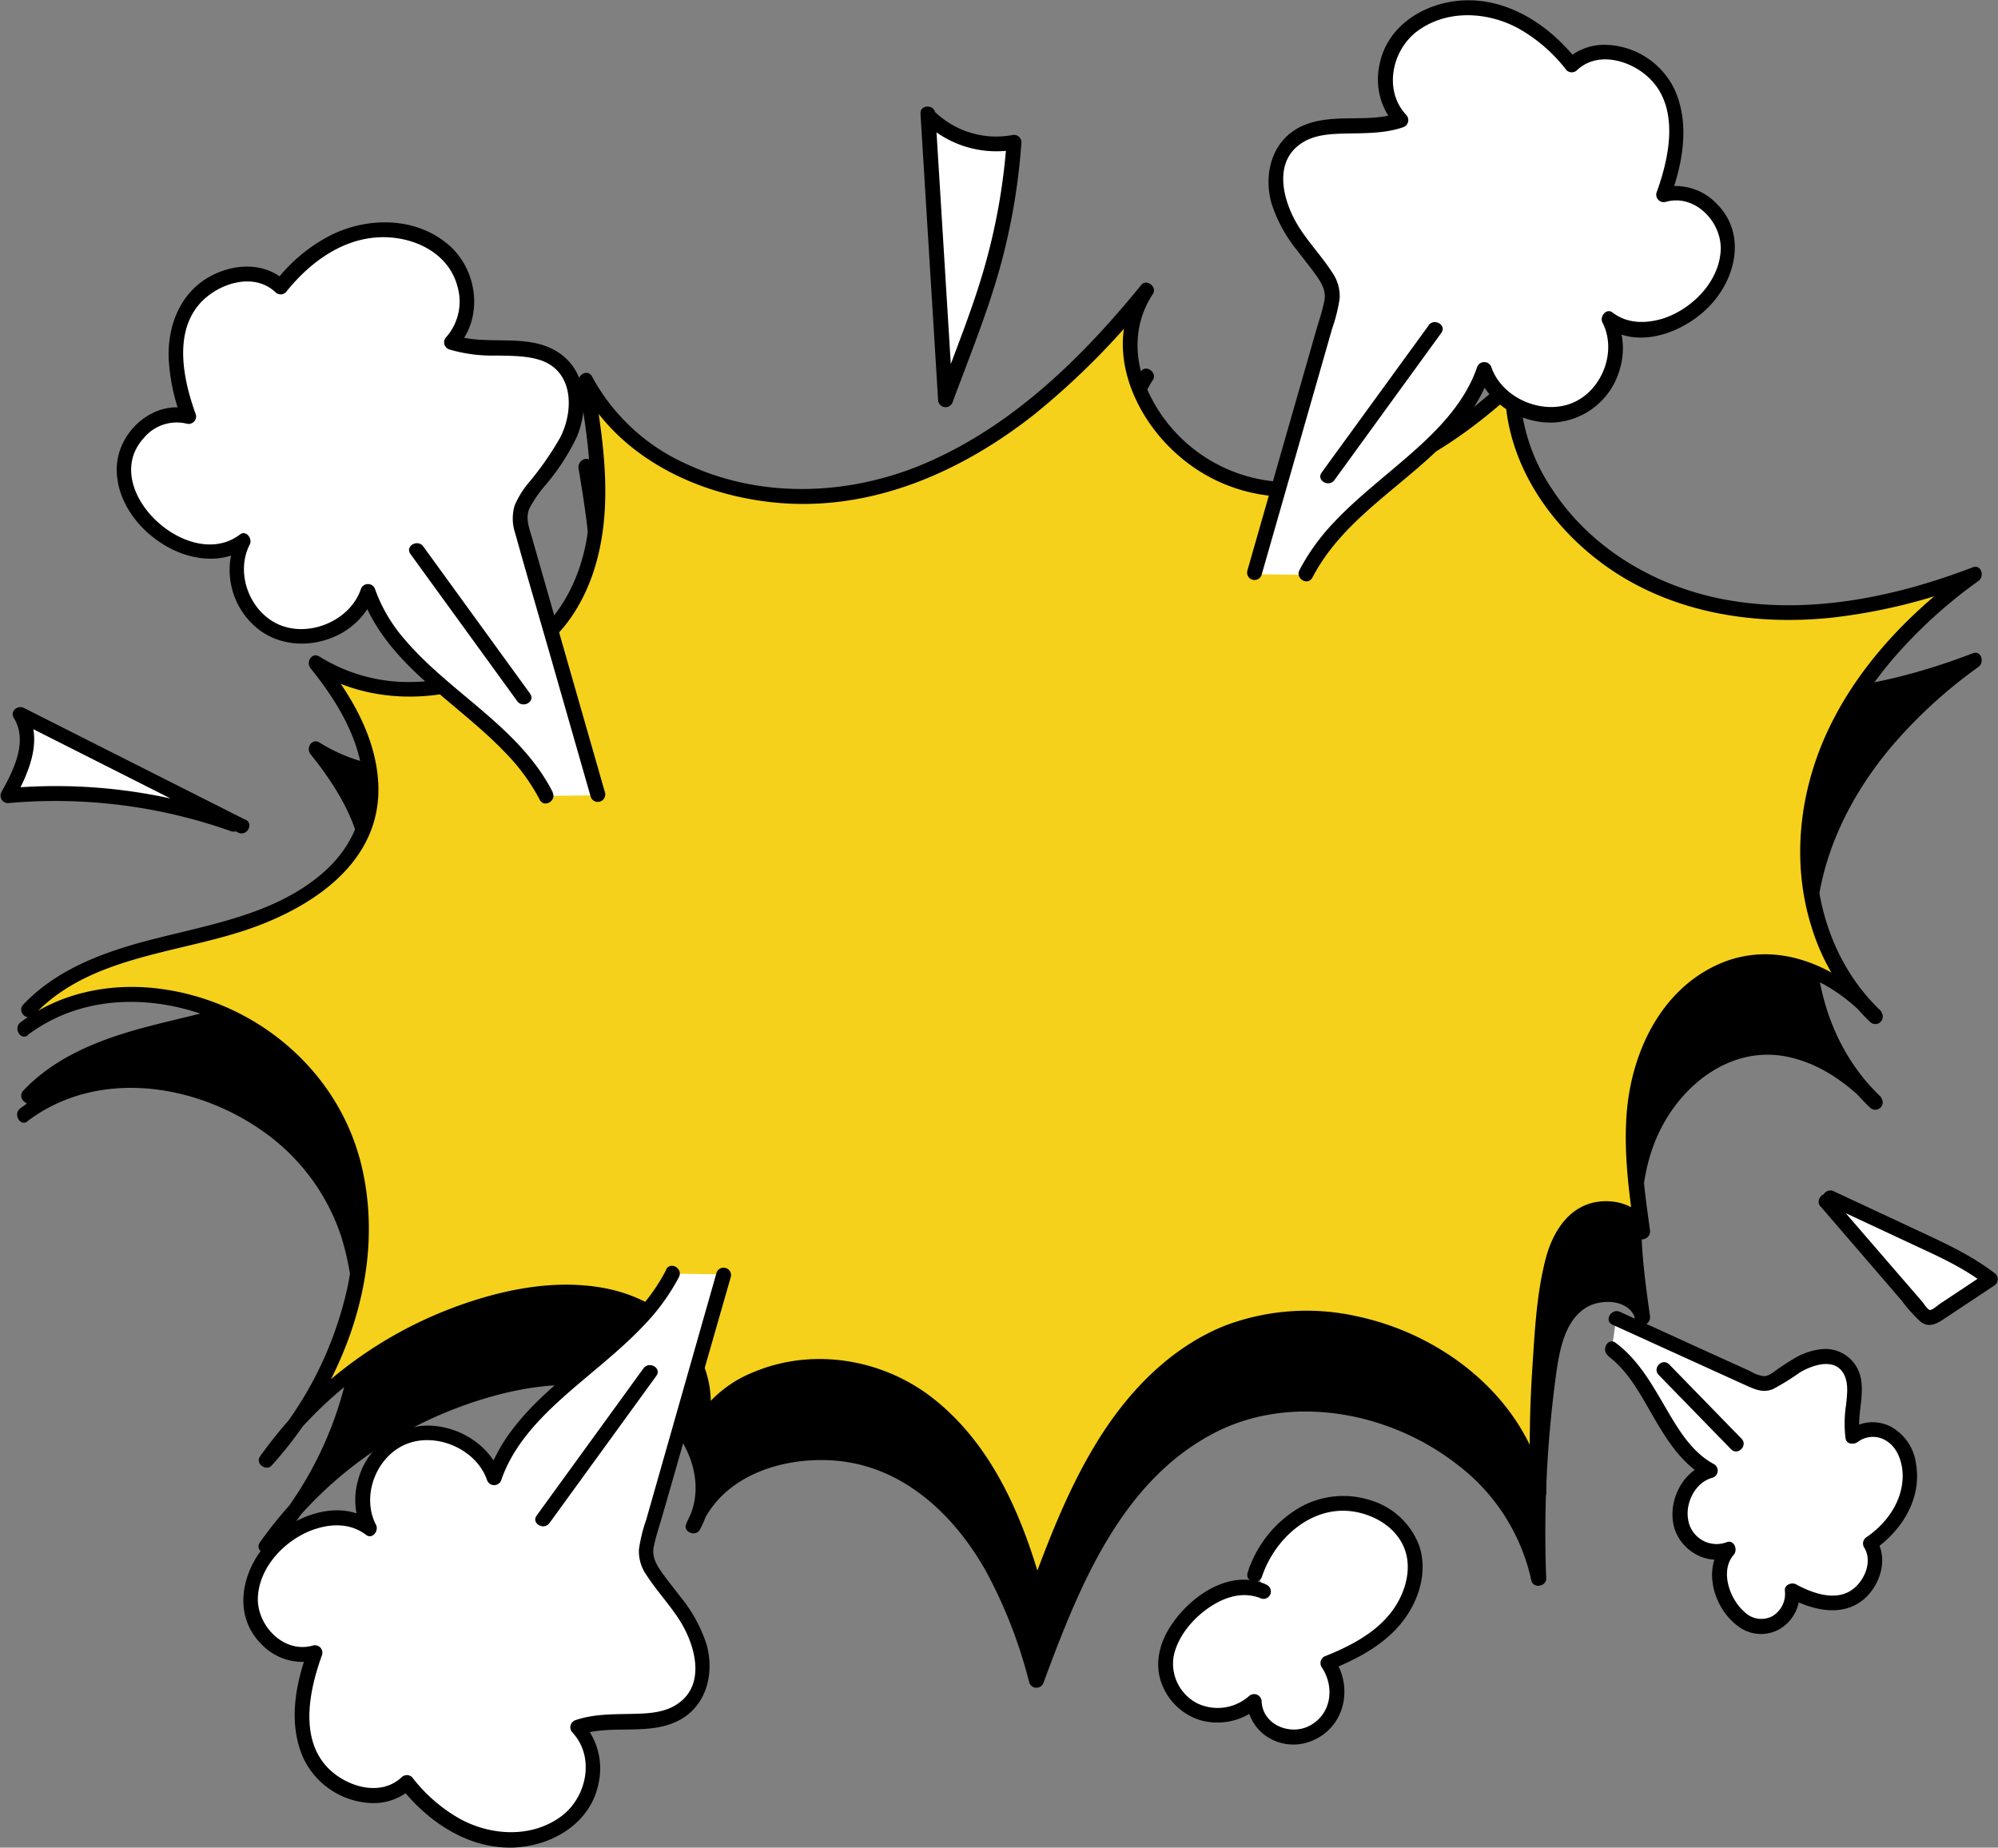 <?xml version="1.0" encoding="UTF-8"?><svg xmlns="http://www.w3.org/2000/svg" xmlns:xlink="http://www.w3.org/1999/xlink" data-name="Layer 1" height="372.8" preserveAspectRatio="xMidYMid meet" version="1.0" viewBox="56.3 53.3 403.2 372.8" width="403.2" zoomAndPan="magnify"><rect x="56.3" y="53.3" width="403.2" height="372.8" fill="#808080" stroke="none"/><g id="change1_1"><path d="M61.09,278.23C81,263,113.76,274.41,124.37,296.8s2.41,50-14.39,68.49a82.38,82.38,0,0,1,46.3-32c10.13-2.64,21.49-3.21,30.59,1.86s14.51,17.16,9.3,26c6.07-15.43,28.94-18.85,43.34-10.1s21.64,25.27,25.89,41.27c7.19-19.38,15.67-40.3,34-50.62,25-14.07,62,2.43,67.33,30a241.9,241.9,0,0,1,1.95-41.06c.7-5.2,1.82-10.85,5.92-14.25s12-2.39,13.1,2.76c-1.54-11.1-3.06-22.57.11-33.34s12.33-20.7,23.82-21.28c8.89-.45,17.2,4.69,23.14,11.14-12.92-12-16.48-31.56-11.59-48.26s17.14-30.64,31.51-40.94c-18.6,7.21-39.66,10.63-58.68,4.52s-35-23.53-34.49-43c-13.65,12.61-31.48,23.48-50.13,21s-34.13-24.6-23.71-39.86C273.52,146.7,256,163,233.89,168.87s-49.16-1.54-59.37-21.47c2.45,14.65,4.73,30.45-2.18,43.67-9.22,17.64-35.33,24.32-52.28,13.36,7.52,9.21,13.66,21.2,10,32.41-4.06,12.55-18.39,18.75-31.47,22s-27.54,5.77-36.57,15.55"/></g><g id="change1_2"><path d="M61.85,279.52c14.11-10.65,33.88-7.65,47.62,2.12a42,42,0,0,1,15.66,21.07A54.7,54.7,0,0,1,125.8,333a73.62,73.62,0,0,1-16.88,31.24l2.36,1.82a80.59,80.59,0,0,1,35.38-27.94c13.27-5.39,33-9.58,44.27,2.1,5.09,5.27,7.74,13.52,3.95,20.25l2.74,1.15c4.36-10.73,17-14.58,27.71-13.56,13.41,1.29,23.57,10.95,29.93,22.25A96.66,96.66,0,0,1,264,392.78a1.52,1.52,0,0,0,2.9,0c7-18.89,15.44-40.43,34.38-50.31,15.56-8.11,35.42-4.26,48.91,6.2a40,40,0,0,1,15.14,23.53c.33,1.66,3,1.28,3-.4a237,237,0,0,1,2-41.24c.66-4.69,1.71-10.9,6.22-13.52,3.09-1.79,8.82-1.51,9.83,2.61.47,1.92,3.15,1.05,2.89-.8-1.72-12.38-3.7-26.27,2.23-37.87,4.79-9.38,14.52-16.7,25.47-14.46,6.63,1.35,12.31,5.45,16.86,10.31l2.12-2.12c-9.43-8.87-13.73-21.8-13.21-34.59.56-13.53,6.76-26.16,15.42-36.36a97.7,97.7,0,0,1,17.41-15.9c1.26-.91.56-3.4-1.16-2.74-15.66,6-33,9.59-49.72,6.56-14.1-2.56-27.28-10.22-35.2-22.37A37.65,37.65,0,0,1,363,148.08a1.52,1.52,0,0,0-2.56-1.07c-11.55,10.62-26.08,20.37-42.28,20.89a31.47,31.47,0,0,1-30.65-19.37c-2.48-6.19-2.3-12.93,1.45-18.57.93-1.39-1.28-3.15-2.36-1.81-11.87,14.61-25.88,28.34-43.4,35.9-15.25,6.58-33.08,7.37-48.33.24a40.35,40.35,0,0,1-19.08-17.64c-.84-1.61-3-.42-2.74,1.15,2.46,14.75,5.18,32-3.65,45.26-6.5,9.74-18.5,15.06-30,15.19a33.84,33.84,0,0,1-18.61-5.11c-1.54-1-2.82,1.11-1.82,2.35,5.18,6.4,9.95,14.14,10.59,22.53.57,7.37-2.57,13.95-8.07,18.73-11,9.54-26.26,10.81-39.63,14.89C74.16,264,66.62,267.4,61,273.37c-1.33,1.41.79,3.53,2.12,2.13,11.09-11.79,28.48-12.35,42.95-17.23,13.34-4.49,27.4-13.75,26.56-29.61-.5-9.5-5.67-18.08-11.5-25.29l-1.82,2.36c10.77,6.84,24.71,7,36.29,2.11a37.44,37.44,0,0,0,14.89-11.17c4.67-6,6.95-13.39,7.68-20.87.93-9.63-.62-19.32-2.21-28.79l-2.74,1.15c7.77,14.91,24.21,22.65,40.42,24,18.83,1.54,36.6-6.28,51.17-17.7a152.38,152.38,0,0,0,23.93-24.17l-2.35-1.82c-7.66,11.51-1.73,26.07,7.95,34.3a33.57,33.57,0,0,0,19,8c8.45.72,16.86-1.28,24.56-4.7,9.16-4.07,17.33-10.19,24.68-16.94L360,148.08c-.28,14.42,7.92,27.39,19.16,35.9,13.29,10.07,30.36,13,46.68,11.31A114.28,114.28,0,0,0,455.09,188l-1.15-2.74c-11.79,8.5-22.34,19.28-28.63,32.53-5.88,12.41-7.56,26.7-3.41,39.92a44.37,44.37,0,0,0,11.81,19.11,1.5,1.5,0,0,0,2.12-2.12c-8.4-9-21-14.89-33-9.37-11.27,5.19-17.05,17.31-18.17,29.12-.79,8.42.4,16.86,1.56,25.19l2.89-.8c-1.14-4.65-6.23-6.37-10.55-5.68-5.72.92-8.91,6.13-10.29,11.35-1.9,7.2-2.25,15.05-2.74,22.45a244.8,244.8,0,0,0-.34,24.83l2.94-.4c-3.65-18.2-20.16-31.32-37.73-35.1a46.51,46.51,0,0,0-26.85,1.82C293.82,342,286,349.48,280.06,358c-7.17,10.34-11.75,22.23-16.11,34h2.9c-3.91-14.58-10.14-29.66-22.36-39.22-10.07-7.88-24.08-10.26-36-5.32a24.44,24.44,0,0,0-13.73,13.37c-.65,1.6,1.92,2.61,2.74,1.16,3.53-6.26,2.53-13.81-1.2-19.75-4.35-6.94-11.71-10.8-19.69-11.93-8.66-1.24-17.53.37-25.77,3.1a84.49,84.49,0,0,0-22.37,11.34,83.11,83.11,0,0,0-19.75,19.81c-1,1.39,1.22,3.07,2.35,1.81,14.57-16.14,23.44-39.36,18-61.05-4.74-18.74-21.07-32.42-40.09-35.08-10-1.4-20.42.55-28.59,6.71-1.52,1.15,0,3.76,1.52,2.59Z"/></g><g id="change2_1"><path d="M61.09,260.88c19.91-15.27,52.67-3.82,63.28,18.57s2.41,50-14.39,68.49A82.38,82.38,0,0,1,156.28,316c10.13-2.64,21.49-3.2,30.59,1.86s14.51,17.16,9.3,26c6.07-15.43,28.94-18.85,43.34-10.1S261.15,359,265.4,375c7.19-19.38,15.67-40.3,34-50.62,25-14.07,62,2.43,67.33,30a242,242,0,0,1,1.95-41.06c.7-5.2,1.82-10.85,5.92-14.25s12-2.39,13.1,2.76c-1.54-11.1-3.06-22.57.11-33.34s12.33-20.7,23.82-21.28c8.89-.45,17.2,4.69,23.14,11.15-12.92-12-16.48-31.57-11.59-48.27s17.14-30.64,31.51-40.94c-18.6,7.22-39.66,10.63-58.68,4.52s-35-23.53-34.49-43c-13.65,12.61-31.48,23.48-50.13,21s-34.13-24.6-23.71-39.86c-14.16,17.49-31.72,33.74-53.79,39.66s-49.16-1.54-59.37-21.46c2.45,14.64,4.73,30.44-2.18,43.66C163.12,191.36,137,198,120.06,187.08c7.52,9.21,13.66,21.2,10,32.41-4.06,12.55-18.39,18.75-31.47,22s-27.54,5.76-36.57,15.55" fill="#f5d11b"/></g><g id="change1_3"><path d="M61.85,262.17c14.11-10.65,33.88-7.65,47.62,2.12a42,42,0,0,1,15.66,21.08,54.66,54.66,0,0,1,.67,30.27,73.62,73.62,0,0,1-16.88,31.24l2.36,1.82a80.59,80.59,0,0,1,35.38-27.94c13.27-5.39,33-9.58,44.27,2.1,5.09,5.27,7.74,13.52,3.95,20.25l2.74,1.15c4.36-10.73,17-14.58,27.71-13.56C238.74,332,248.9,341.65,255.26,353A96.41,96.41,0,0,1,264,375.43a1.52,1.52,0,0,0,2.9,0c7-18.89,15.44-40.43,34.38-50.31,15.56-8.11,35.42-4.26,48.91,6.2a40,40,0,0,1,15.14,23.53c.33,1.66,3,1.28,3-.4a237,237,0,0,1,2-41.24c.66-4.69,1.71-10.9,6.22-13.52,3.09-1.79,8.82-1.51,9.83,2.61.47,1.92,3.15,1.05,2.89-.8-1.72-12.38-3.7-26.27,2.23-37.87,4.79-9.38,14.52-16.7,25.47-14.46,6.63,1.35,12.31,5.45,16.86,10.32l2.12-2.13c-9.43-8.87-13.73-21.8-13.21-34.59.56-13.52,6.76-26.16,15.42-36.36a97.7,97.7,0,0,1,17.41-15.9c1.26-.91.56-3.4-1.16-2.74-15.66,6-33,9.59-49.72,6.56-14.1-2.56-27.28-10.22-35.2-22.37A37.65,37.65,0,0,1,363,130.73a1.51,1.51,0,0,0-2.56-1.06c-11.55,10.62-26.08,20.36-42.28,20.88a31.47,31.47,0,0,1-30.65-19.37c-2.48-6.19-2.3-12.93,1.45-18.57.93-1.39-1.28-3.15-2.36-1.81-11.87,14.61-25.88,28.34-43.4,35.9-15.25,6.58-33.08,7.37-48.33.24a40.35,40.35,0,0,1-19.08-17.64c-.84-1.61-3-.42-2.74,1.15,2.46,14.75,5.18,32-3.65,45.26-6.5,9.74-18.5,15.07-30,15.2a33.94,33.94,0,0,1-18.61-5.12c-1.54-1-2.82,1.11-1.82,2.35,5.18,6.4,9.95,14.14,10.59,22.54.57,7.36-2.57,13.94-8.07,18.72-11,9.54-26.26,10.81-39.63,14.89C74.16,246.65,66.62,250.05,61,256c-1.33,1.41.79,3.54,2.12,2.13,11.09-11.79,28.48-12.35,42.95-17.22,13.34-4.5,27.4-13.76,26.56-29.62-.5-9.5-5.67-18.08-11.5-25.29l-1.82,2.36c10.77,6.84,24.71,7,36.29,2.11a37.44,37.44,0,0,0,14.89-11.17c4.67-6,6.95-13.39,7.68-20.87.93-9.63-.62-19.32-2.21-28.79l-2.74,1.15c7.77,14.91,24.21,22.66,40.42,24,18.83,1.54,36.6-6.27,51.17-17.7a152.38,152.38,0,0,0,23.93-24.17l-2.35-1.82c-7.66,11.51-1.73,26.07,7.95,34.3a33.5,33.5,0,0,0,19,8c8.45.72,16.86-1.28,24.56-4.7,9.16-4.07,17.33-10.18,24.68-16.94L360,130.73c-.28,14.42,7.92,27.39,19.16,35.9,13.29,10.07,30.36,13,46.68,11.31a114.28,114.28,0,0,0,29.23-7.28l-1.15-2.74c-11.79,8.5-22.34,19.28-28.63,32.53-5.88,12.41-7.56,26.7-3.41,39.92a44.46,44.46,0,0,0,11.81,19.12,1.5,1.5,0,0,0,2.12-2.13c-8.4-9-21-14.89-33-9.37-11.27,5.19-17.05,17.31-18.17,29.12-.79,8.42.4,16.86,1.56,25.19l2.89-.8c-1.14-4.65-6.23-6.37-10.55-5.68-5.72.92-8.91,6.13-10.29,11.35-1.9,7.2-2.25,15.05-2.74,22.45a244.8,244.8,0,0,0-.34,24.83l2.94-.4c-3.65-18.2-20.16-31.32-37.73-35.1a46.51,46.51,0,0,0-26.85,1.82c-9.77,3.89-17.61,11.36-23.53,19.91C272.89,351,268.31,362.91,264,374.63h2.9c-3.91-14.58-10.14-29.66-22.36-39.22-10.07-7.88-24.08-10.26-36-5.32a24.46,24.46,0,0,0-13.73,13.38c-.65,1.59,1.92,2.6,2.74,1.15,3.53-6.26,2.53-13.8-1.2-19.75-4.35-6.94-11.71-10.8-19.69-11.93-8.66-1.24-17.53.37-25.77,3.1a84.49,84.49,0,0,0-22.37,11.34,83.11,83.11,0,0,0-19.75,19.81c-1,1.39,1.22,3.07,2.35,1.82,14.57-16.15,23.44-39.37,18-61.06-4.74-18.74-21.07-32.42-40.09-35.08-10-1.4-20.42.55-28.59,6.71-1.52,1.15,0,3.76,1.52,2.59Z"/></g><g id="change3_1"><path d="M192,310.28c-8.25,16.38-30.11,24-36,41.28-2.31-7-11.32-11-18.28-8.2s-10.34,11.89-6.87,18.4c-4.5-3.59-11.44-2.23-16.17,1.05-4.93,3.41-8.56,9.16-7.77,15s7.17,10.83,12.92,9c-2.56,7-4,15-.46,21.56s13.64,9.88,19,4.63c4,5.09,9.41,9.36,15.79,10.93s13.75.1,18.18-4.63,5-12.81.5-17.47c7.17-2.57,16.46.75,22.05-4.32,3.7-3.35,3.9-9.16,2.07-13.75s-5.26-8.35-8.2-12.36a9.55,9.55,0,0,1-2-4.13,10.18,10.18,0,0,1,.58-4.11q7.56-26.35,15.1-52.71" fill="#fff"/></g><g id="change1_4"><path d="M190.73,309.52c-6.77,13.26-21.2,19.91-30.27,31.25a34.83,34.83,0,0,0-5.88,10.39h2.9c-2.15-6.2-8.51-10.23-15-10.21a14.69,14.69,0,0,0-13.92,11,14.45,14.45,0,0,0,1,10.53l2-2.06c-6.52-5-16-1.36-21.12,4C105.15,370,103.07,379,109,385a11.48,11.48,0,0,0,11.22,3.27l-1.84-1.84c-2.5,6.84-3.94,14.68-.87,21.59a15.88,15.88,0,0,0,13.52,9.08,11.34,11.34,0,0,0,8.4-3h-2.12c5.33,6.72,13.19,12.05,22,12,8.08-.07,16.32-4.79,17.83-13.23a13.79,13.79,0,0,0-3.28-12l-.66,2.5c6.14-2.11,13,0,19-2.43,6.39-2.56,8.43-9.5,6.7-15.79a29.58,29.58,0,0,0-5.28-9.64c-1.16-1.54-2.37-3-3.51-4.59s-2.31-3.29-1.89-5.45,1.11-4.1,1.69-6.13l1.86-6.46,3.7-12.94,8.31-29a1.5,1.5,0,0,0-2.89-.8L186.72,359.9a32,32,0,0,0-1.48,6,8.3,8.3,0,0,0,1.53,5.22c2,3.1,4.56,5.83,6.57,8.94,3.14,4.85,5.59,13-.25,17-2.86,2-6.55,2-9.88,2.07-3.6.07-7.28.06-10.73,1.24a1.52,1.52,0,0,0-.66,2.51c4.66,5,2.85,13.23-2.39,17-5.92,4.3-14,3.83-20.22.47a32.09,32.09,0,0,1-9.74-8.45,1.53,1.53,0,0,0-2.12,0c-4.44,4.19-11.73,1.74-15.31-2.36-5.31-6.07-3.2-15.59-.73-22.37a1.51,1.51,0,0,0-1.84-1.85c-5.87,1.7-11.34-4-11.13-9.66.25-6.44,5.91-12.1,11.82-13.92,3.4-1.05,7.06-1,10,1.25,1.29,1,2.67-.85,2-2.05-3-5.84.08-13.8,6.13-16.26s14.11,1,16.28,7.22a1.52,1.52,0,0,0,2.9,0c2.31-6.69,7.22-11.95,12.39-16.59,5.42-4.87,11.31-9.23,16.32-14.53a42.63,42.63,0,0,0,7.13-9.8c.88-1.72-1.71-3.24-2.59-1.52Z"/></g><g id="change2_2"><path d="M165.89,359.86l21.57-29.72" fill="#f5d11b"/></g><g id="change1_5"><path d="M167.18,360.62l21.58-29.72c1.13-1.56-1.47-3.06-2.6-1.51l-21.57,29.72c-1.14,1.56,1.47,3.06,2.59,1.51Z"/></g><g id="change3_2"><path d="M381.56,325.6c8.33,6.07,10.81,19.81,19.84,24.49-4,1-6.89,6.14-5.87,10.54s5.71,7.05,9.54,5.37c-2.3,2.48-2.09,6.78-.66,9.86s4.37,5.78,7.62,5.68a6.61,6.61,0,0,0,5.91-7.24c3.62,2,7.91,3.38,11.76,1.68s6.44-7.62,4-11.22a18.38,18.38,0,0,0,7.18-8.86c1.35-3.76,1.1-8.32-1.15-11.32s-6.62-3.86-9.52-1.43c-.86-4.51,1.67-9.93-.68-13.64-1.56-2.46-4.72-3-7.37-2.15s-5,2.65-7.38,4.17a5.19,5.19,0,0,1-2.42,1,5,5,0,0,1-2.2-.62L382.45,319.3" fill="#fff"/></g><g id="change1_6"><path d="M380.8,326.9c4.3,3.19,6.81,8.29,9.46,12.8s5.64,9.16,10.38,11.69l.36-2.74c-5.08,1.34-8,7.26-7,12.22s6.56,8.56,11.43,6.57L404,364.93c-4.23,4.86-1.86,12.86,2.94,16.41a7.6,7.6,0,0,0,8.36.74,8.16,8.16,0,0,0,4.13-7.78l-2.25,1.29c4.67,2.55,10.88,4.19,15.34.31,3.22-2.79,4.88-8.11,2.45-11.9l-.54,2.06c5.68-3.92,9.74-10.35,8.52-17.46a10,10,0,0,0-5.12-7.46,8,8,0,0,0-8.71.95l2.51.66c-.67-3.93,1.07-7.91.08-11.83a7.29,7.29,0,0,0-7.94-5.38,13.62,13.62,0,0,0-5.63,2c-.92.54-1.81,1.15-2.71,1.74s-2,1.64-3.1,1.7a6.84,6.84,0,0,1-2.81-1l-3.63-1.65-6.81-3.09L383.21,318c-1.75-.79-3.27,1.8-1.51,2.59l26.77,12.17c1.91.86,3.63,1.68,5.69.79a48.57,48.57,0,0,0,5.32-3.3c2.62-1.56,7.23-3.15,9,.49.9,1.84.55,4.12.35,6.09a24.4,24.4,0,0,0-.09,6.72c.21,1.23,1.73,1.28,2.51.66a5.07,5.07,0,0,1,6,0c2,1.39,2.86,4,3,6.3.23,5.35-3,10-7.25,12.93a1.53,1.53,0,0,0-.54,2.06c1.71,2.67.28,6.36-2,8.26-3.38,2.85-8.32,1.07-11.71-.78-.9-.49-2.4.1-2.26,1.3a5.22,5.22,0,0,1-2.65,5.19,4.82,4.82,0,0,1-5.58-1c-2.89-2.53-4.94-8.19-2.08-11.47.87-1,.06-3.13-1.46-2.51a5.8,5.8,0,0,1-7.73-4.48c-.67-3.39,1.4-7.61,4.86-8.53a1.51,1.51,0,0,0,.36-2.74c-4.69-2.5-7.4-7.34-10-11.77-2.72-4.67-5.46-9.45-9.87-12.72-1.55-1.16-3,1.45-1.51,2.59Z"/></g><g id="change2_3"><path d="M406.69,344.66l-14.61-15" fill="#f5d11b"/></g><g id="change1_7"><path d="M407.75,343.6l-14.61-15c-1.35-1.39-3.47.73-2.12,2.12l14.61,15c1.35,1.39,3.47-.74,2.12-2.12Z"/></g><g id="change3_3"><path d="M319.78,169.28c8.25-16.37,30.11-24,36-41.28,2.31,7,11.32,11,18.28,8.21s10.34-11.9,6.87-18.41c4.49,3.59,11.44,2.24,16.17-1,4.93-3.41,8.56-9.16,7.77-15s-7.17-10.83-12.93-9c2.57-7,4-15,.47-21.57s-13.64-9.87-19-4.63c-4-5.09-9.41-9.35-15.79-10.93s-13.75-.1-18.18,4.64-5,12.8-.5,17.46c-7.17,2.57-16.46-.75-22.05,4.32-3.7,3.35-3.9,9.16-2.07,13.75s5.26,8.36,8.2,12.36a9.59,9.59,0,0,1,2,4.14,10.13,10.13,0,0,1-.58,4.1q-7.56,26.35-15.11,52.71" fill="#fff"/></g><g id="change1_8"><path d="M321.07,170c6.77-13.25,21.2-19.91,30.27-31.25a34.83,34.83,0,0,0,5.88-10.39h-2.9c2.15,6.2,8.51,10.24,15,10.21a14.7,14.7,0,0,0,13.92-11,14.45,14.45,0,0,0-1-10.53l-2.06,2c6.52,5,16,1.36,21.12-4,5.37-5.62,7.44-14.59,1.48-20.58a11.49,11.49,0,0,0-11.22-3.27l1.84,1.84c2.49-6.84,3.94-14.68.87-21.59a15.88,15.88,0,0,0-13.53-9.08,11.28,11.28,0,0,0-8.39,3h2.12c-5.34-6.72-13.19-12.06-22-12-8.08.07-16.32,4.8-17.83,13.23a13.81,13.81,0,0,0,3.28,12l.66-2.51c-6.14,2.11-13,0-19,2.43-6.39,2.56-8.43,9.51-6.7,15.79a29.54,29.54,0,0,0,5.28,9.65c1.16,1.53,2.36,3,3.51,4.59s2.31,3.28,1.89,5.44-1.12,4.1-1.7,6.13l-1.85,6.47-3.71,12.93-8.3,29a1.5,1.5,0,0,0,2.89.79l14.28-49.83a32.08,32.08,0,0,0,1.48-6,8.37,8.37,0,0,0-1.53-5.23c-2-3.1-4.57-5.82-6.58-8.94-3.13-4.85-5.58-13,.26-17,2.86-2,6.55-2,9.88-2.07,3.6-.07,7.28-.06,10.73-1.24a1.52,1.52,0,0,0,.66-2.51c-4.66-5-2.85-13.23,2.39-17,5.92-4.29,14-3.83,20.22-.47a32.09,32.09,0,0,1,9.74,8.45,1.52,1.52,0,0,0,2.12,0c4.44-4.19,11.73-1.74,15.31,2.36,5.31,6.07,3.2,15.6.73,22.38a1.51,1.51,0,0,0,1.84,1.84c5.87-1.7,11.34,4,11.12,9.66-.24,6.44-5.9,12.1-11.81,13.92-3.4,1-7.06,1-10-1.25-1.29-1-2.67.86-2.05,2,3,5.84-.08,13.8-6.14,16.26s-14.1-1-16.27-7.21a1.52,1.52,0,0,0-2.9,0c-2.31,6.69-7.22,11.94-12.39,16.58-5.42,4.87-11.31,9.23-16.33,14.53a43.11,43.11,0,0,0-7.12,9.8c-.88,1.72,1.71,3.24,2.59,1.52Z"/></g><g id="change2_4"><path d="M345.91,119.7l-21.57,29.72" fill="#f5d11b"/></g><g id="change1_9"><path d="M344.62,118.94,323,148.66c-1.13,1.56,1.47,3.06,2.59,1.51l21.58-29.71c1.13-1.57-1.47-3.07-2.59-1.52Z"/></g><g id="change3_4"><path d="M166.55,213.89c-8.26-16.37-30.12-23.95-36-41.27-2.31,7-11.31,11-18.27,8.2s-10.35-11.89-6.88-18.4c-4.49,3.58-11.43,2.23-16.17-1-4.92-3.42-8.56-9.17-7.76-15s7.16-10.82,12.92-9c-2.57-7-4-15-.47-21.57s13.65-9.87,19-4.63c4-5.09,9.41-9.35,15.79-10.93s13.75-.1,18.18,4.64,5,12.8.5,17.47c7.17,2.56,16.46-.76,22.05,4.31,3.7,3.36,3.89,9.16,2.07,13.75s-5.27,8.36-8.2,12.36a9.42,9.42,0,0,0-2,4.14,10,10,0,0,0,.58,4.11q7.55,26.35,15.1,52.71" fill="#fff"/></g><g id="change1_10"><path d="M167.84,213.14c-6.7-13.13-20.64-19.93-29.92-30.87A31.6,31.6,0,0,1,132,172.22a1.51,1.51,0,0,0-2.89,0c-2.17,6.25-10.2,9.68-16.28,7.21s-9.14-10.42-6.13-16.26c.61-1.19-.76-3-2-2C94.36,169,76,151.86,85.33,141.67A8.61,8.61,0,0,1,94,138.79,1.51,1.51,0,0,0,95.84,137c-2.47-6.78-4.58-16.31.72-22.37,3.59-4.1,10.88-6.55,15.32-2.37a1.51,1.51,0,0,0,2.12,0c4.6-5.8,11.14-10.74,18.79-11.08,6.76-.3,14.05,3,15.85,10a10.88,10.88,0,0,1-2.29,10.14,1.51,1.51,0,0,0,.66,2.5,30.53,30.53,0,0,0,9.42,1.22c3,.06,6.23,0,9.13,1,6.56,2.37,6.5,10.23,3.8,15.52a62.15,62.15,0,0,1-6.31,9.08,17.92,17.92,0,0,0-2.89,4.65,9.24,9.24,0,0,0,.13,5.67c2.29,8.31,4.76,16.59,7.13,24.88l8.1,28.28a1.51,1.51,0,0,0,2.9-.8q-7.35-25.63-14.69-51.28c-.57-2-1.48-4.14-.59-6.16a25.32,25.32,0,0,1,3.31-4.78,45,45,0,0,0,6.21-9.55c2.5-5.82,2.06-13.4-3.68-17.14-6.27-4.09-14.39-1.19-21.18-3.52l.67,2.51c5.44-5.83,4.31-15.49-1.55-20.61-6.53-5.7-16.11-5.78-23.64-2.15a33.2,33.2,0,0,0-11.4,9.46H114c-4.22-4-10.53-3.66-15.35-1-5.92,3.28-8.47,9.72-8.32,16.27a39.29,39.29,0,0,0,2.61,12.38l1.85-1.85c-7.4-2.14-14.75,4.47-14.93,11.8-.19,8,6.52,15.17,13.85,17.51,4.11,1.31,8.91,1.21,12.45-1.5l-2-2.05a15.25,15.25,0,0,0,3.11,17.58c4.8,4.68,12.13,5,17.86,1.87A14.91,14.91,0,0,0,132,173h-2.89c4.92,14.23,19.09,21.68,29,32a40.37,40.37,0,0,1,7.11,9.67c.88,1.72,3.47.2,2.59-1.51Z"/></g><g id="change2_5"><path d="M140.41,164.31,162,194" fill="#f5d11b"/></g><g id="change1_11"><path d="M139.12,165.07l21.57,29.72c1.12,1.54,3.73.05,2.59-1.52l-21.57-29.72c-1.13-1.54-3.73-.05-2.59,1.52Z"/></g><g id="change3_5"><path d="M311.23,374.37c-5.56-2.48-12.1,1.14-15.92,5.79a15.26,15.26,0,0,0-3.78,8.06,10.53,10.53,0,0,0,6,10.18,11.1,11.1,0,0,0,11.91-1.83,7.81,7.81,0,0,0,6.8,7.19,9.09,9.09,0,0,0,9-4.82,10,10,0,0,0-.91-10.11c5-2,10-4.63,13.43-8.69s5.28-9.77,3.49-14.76c-2.33-6.5-10.47-10-17.34-8.37s-12.18,7.45-14.32,14l.36-1.14" fill="#fff"/></g><g id="change1_12"><path d="M311.63,372.92c-7.45-3.14-15.5,2.72-19.32,8.83-2.13,3.42-3.05,7.55-1.53,11.39a12.12,12.12,0,0,0,7.68,7.23,12.74,12.74,0,0,0,12-2.74l-2.56-1.06a9.16,9.16,0,0,0,4.58,7.45,9.72,9.72,0,0,0,8.9.39c6.37-2.81,8-10.78,4.18-16.34l-.9,2.21c5.36-2.16,10.78-4.94,14.47-9.53,3.39-4.22,5.34-10.07,3.62-15.41a15.09,15.09,0,0,0-9.85-9.32,17.86,17.86,0,0,0-14.19,1.38,23.43,23.43,0,0,0-10.63,13.22l2.89.8.36-1.14c.58-1.85-2.32-2.64-2.89-.8l-.36,1.14c-.59,1.86,2.28,2.62,2.89.8,2.64-7.89,10.4-14.81,19.17-13,3.81.77,7.47,3,9.23,6.54,2.07,4.19.74,9.23-1.78,12.9-3.21,4.68-8.59,7.49-13.72,9.55a1.53,1.53,0,0,0-.9,2.21c2.73,4,2.08,9.56-2.45,11.92-3.89,2-9.4-.21-9.62-4.94a1.52,1.52,0,0,0-2.56-1.06A9.57,9.57,0,0,1,297.93,397a9,9,0,0,1-4.81-9.34c.71-3.95,3.74-7.62,7-9.88s7-3.49,10.76-1.92a1.5,1.5,0,0,0,1.84-1.05,1.52,1.52,0,0,0-1.05-1.84Z"/></g><g id="change3_6"><path d="M424.79,295.71l19.37,22.43a2.36,2.36,0,0,0,1.71,1.06,2.4,2.4,0,0,0,1.15-.49l11-7.3c-4.1-3.24-8.91-5.5-13.68-7.72L425.63,295" fill="#fff"/></g><g id="change1_13"><path d="M423.73,296.77,440,315.65a31.23,31.23,0,0,0,3.82,4.29c1.56,1.24,3,.65,4.52-.34l10.38-6.89a1.52,1.52,0,0,0,.3-2.36c-4.66-3.64-10-6.1-15.32-8.58l-17.36-8.11c-1.74-.81-3.26,1.78-1.51,2.59l16.92,7.9c5.2,2.43,10.59,4.76,15.15,8.32l.3-2.35-9.35,6.21c-.44.29-1.59,1.33-2.08,1.29s-1.25-1.31-1.55-1.66l-3.72-4.3-14.69-17c-1.26-1.46-3.37.67-2.12,2.12Z"/></g><g id="change3_7"><path d="M243.56,76.33,247.11,134l4.59-12.41c1.19-3.2,2.38-6.41,3.43-9.66A125.27,125.27,0,0,0,260.93,82a19.26,19.26,0,0,1-17.24-5.28" fill="#fff"/></g><g id="change1_14"><path d="M242.06,76.33,245.61,134a1.51,1.51,0,0,0,2.95.4c3.18-8.6,6.66-17.14,9.21-25.95A128.31,128.31,0,0,0,262.43,82a1.52,1.52,0,0,0-1.9-1.44,17.85,17.85,0,0,1-15.78-4.9,1.5,1.5,0,0,0-2.13,2.12,21,21,0,0,0,18.71,5.67L259.43,82a123.89,123.89,0,0,1-4.69,26c-2.53,8.65-6,17-9.07,25.49l2.94.4-3.55-57.64c-.12-1.92-3.12-1.93-3,0Z"/></g><g id="change3_8"><path d="M105.15,220l-44.8-22.6c3.21,4.9.39,11.29-2.45,16.41a106.27,106.27,0,0,1,45.44,5.71" fill="#fff"/></g><g id="change1_15"><path d="M105.91,218.75l-44.8-22.61c-1.28-.64-2.89.71-2,2.05C62,202.94,59,208.78,56.6,213.1a1.51,1.51,0,0,0,1.3,2.25,106.07,106.07,0,0,1,45,5.66c1.82.64,2.6-2.25.79-2.9a108.3,108.3,0,0,0-45.83-5.76l1.29,2.26c2.93-5.32,6-12.17,2.46-17.93l-2.06,2,44.8,22.61c1.72.87,3.24-1.72,1.52-2.59Z"/></g></svg>